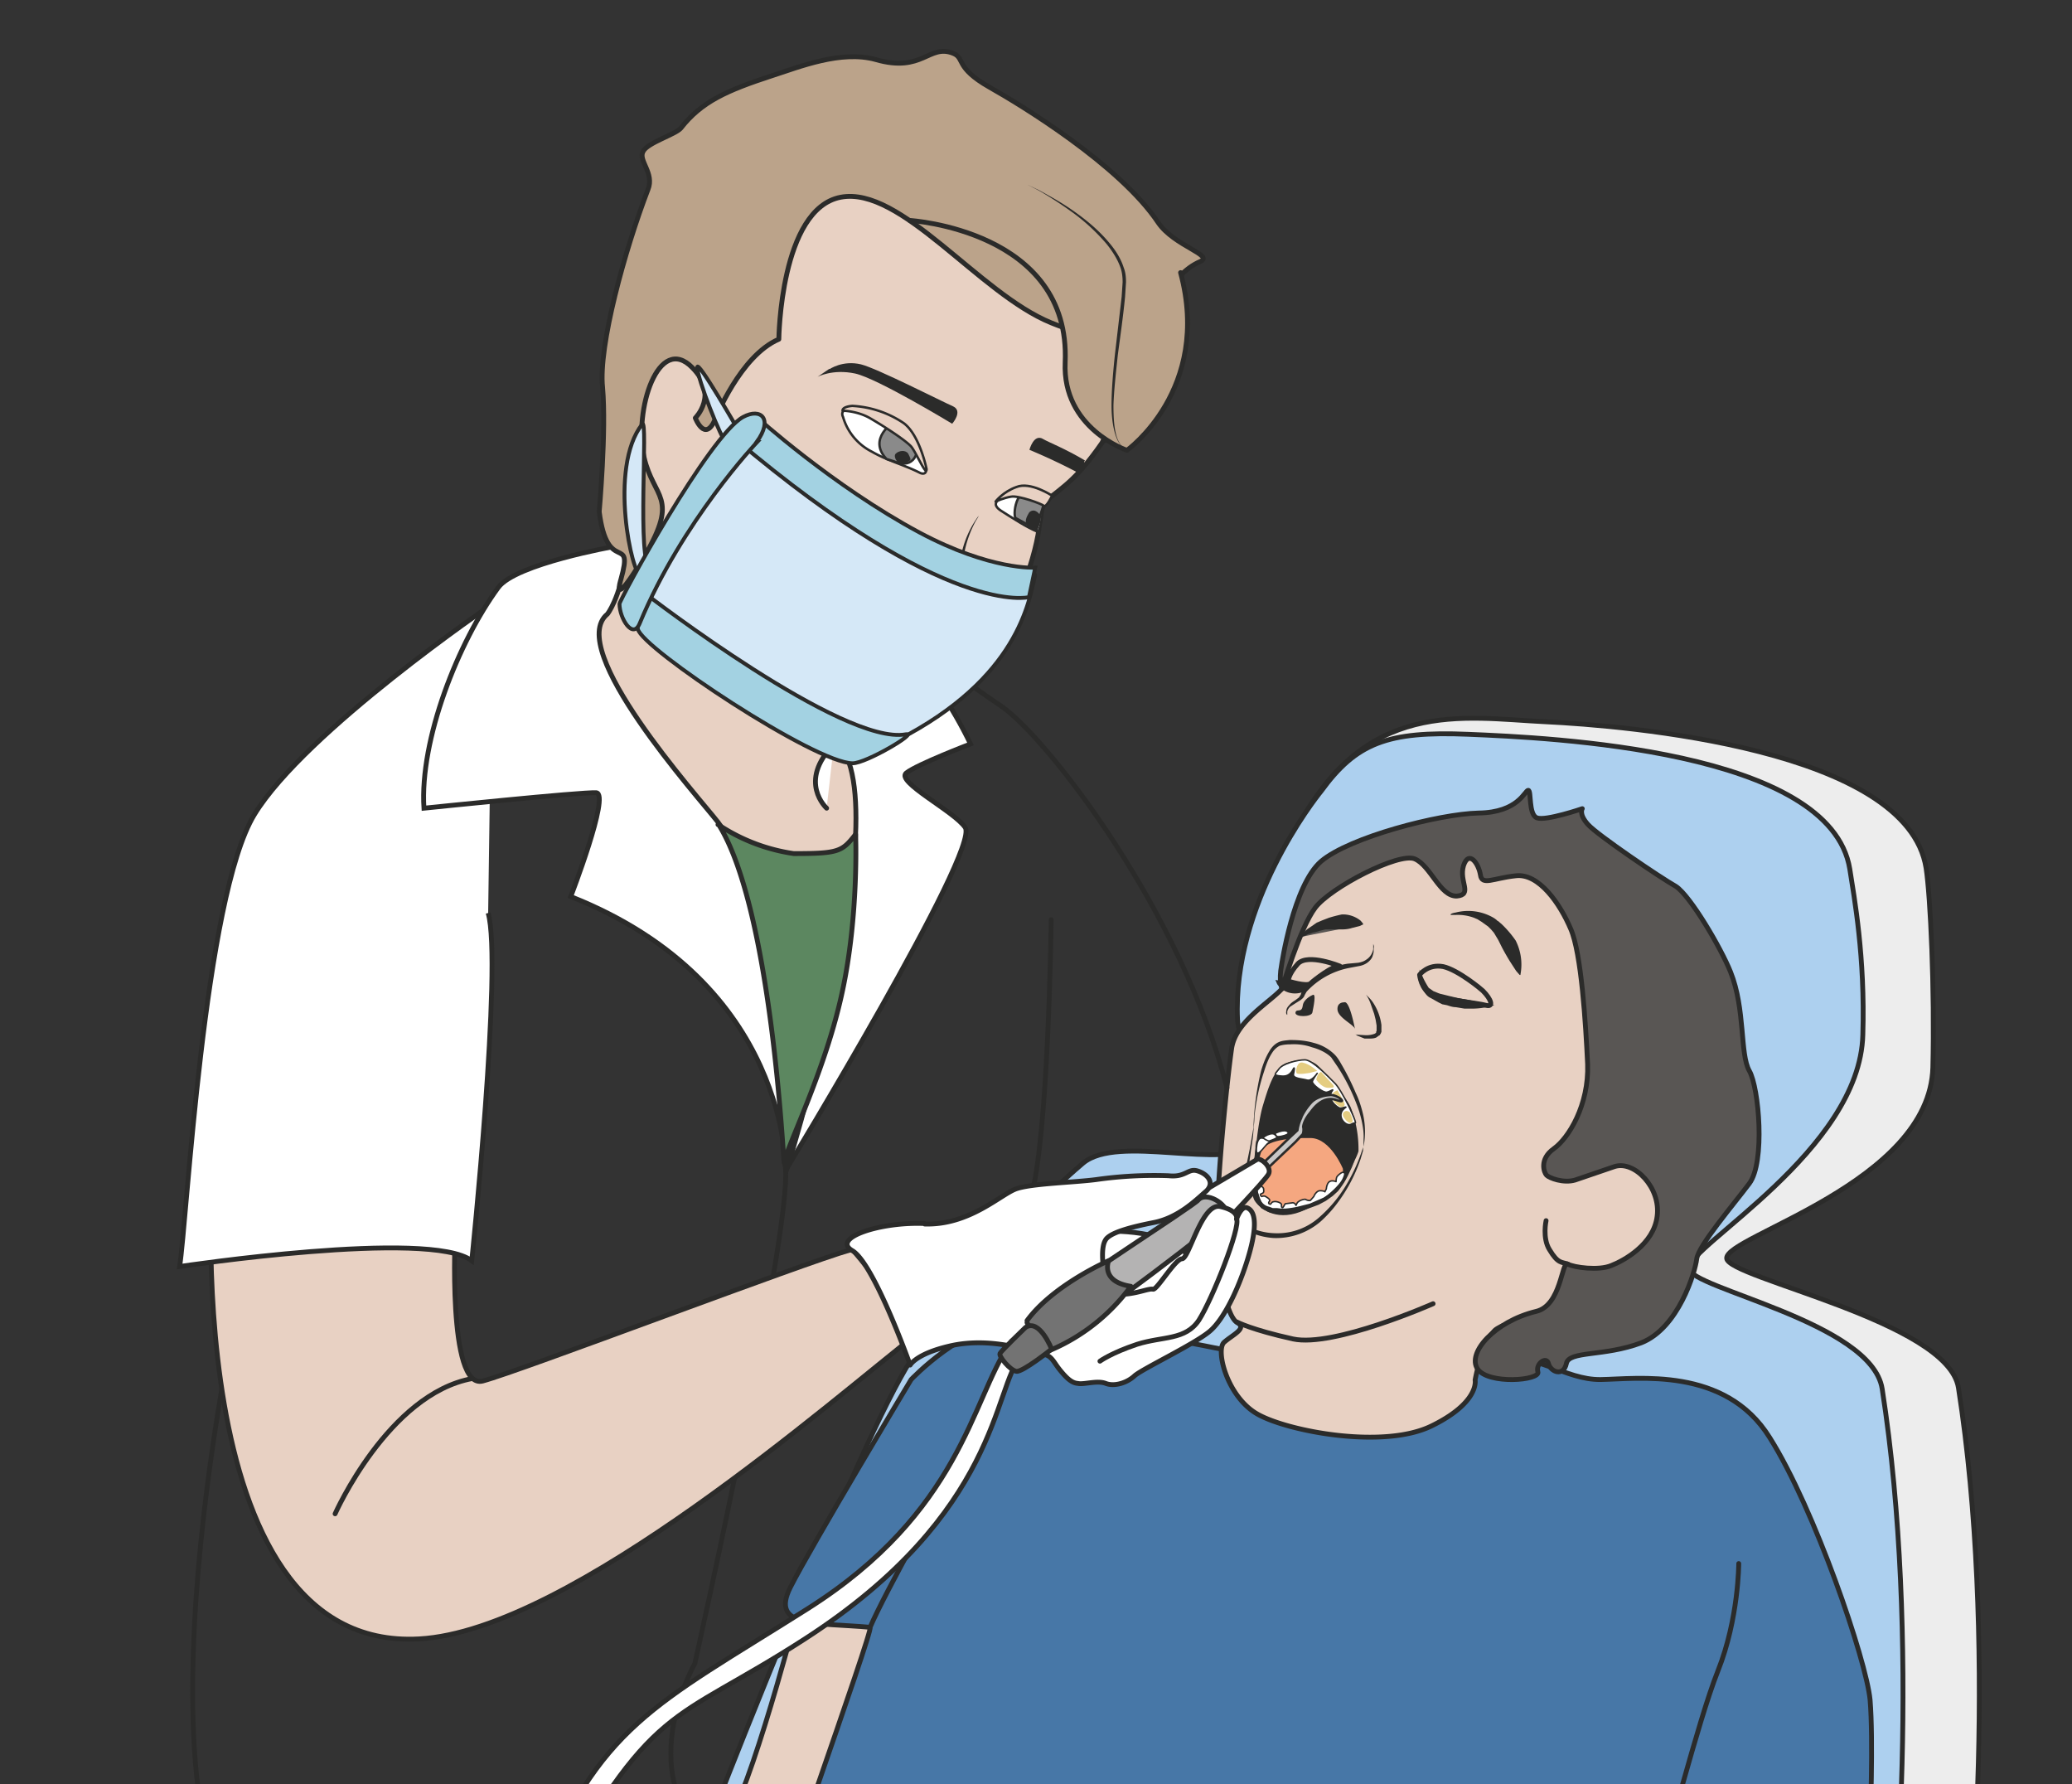<svg xmlns="http://www.w3.org/2000/svg" viewBox="0 0 536.4 461.8"><rect x="0" y="0" width="536.4" height="461.8" fill="#333333" stroke="none"/><defs><clipPath id="a"><path d="M0 369.5h429.1V0H0v369.5z"/></clipPath><clipPath id="b"><path d="M0 369.5h429.1V0H0v369.5z"/></clipPath><clipPath id="c"><path d="M0 369.5h429.1V0H0v369.5z"/></clipPath><clipPath id="d"><path d="M0 369.5h429.1V0H0v369.5z"/></clipPath><clipPath id="e"><path d="M0 369.5h429.1V0H0v369.5z"/></clipPath><clipPath id="f"><path d="M0 369.5h429.1V0H0v369.5z"/></clipPath></defs><g clip-path="url(#a)" transform="matrix(1.25 0 0 -1.25 0 461.8)"><path d="M165.5-.8s28 71.7 39 88.9c5.9 9.1 48.8 24.5 63.8 50.7 13.2 23-1.2 56-.1 58.2 14 28.2 35 23.8 51.8 23s75-5.6 78.9-30.3c.9-5.8 1.8-25.3 1.4-41.3-.7-24-43-34.9-42.7-39.5.2-4.1 45.8-13 48-26.8 8-51.2 3-113.1 0-128.6-4.4-24-50.7-5.7-50.7-5.7S160.1-14.3 165.5-.8" fill="#ededed"/><path d="M165.5-.8s28 71.7 39 88.9c5.9 9.1 48.8 24.5 63.8 50.7 13.2 23-1.2 56-.1 58.2 14 28.2 35 23.8 51.8 23s75-5.6 78.9-30.3c.9-5.8 1.8-25.3 1.4-41.3-.7-24-43-34.9-42.7-39.5.2-4.1 45.8-13 48-26.8 8-51.2 3-113.1 0-128.6-4.4-24-50.7-5.7-50.7-5.7S160.1-14.3 165.5-.8z" stroke="#2b2b2a" stroke-miterlimit="10" fill="none"/><path d="M149.7-1s28 71.7 39 88.9c4.3 6.6 17.4 25.2 35.6 40.7 7.3 6.1 29.2-1.6 36.1 3.8 4.7 3.7-3.8 19.9-4.1 25.9-1.1 24 16 45.7 17.3 47.3 7.3 10 13.7 12.5 30.5 11.8s75-3.2 79-27.9c.9-5.8 3.2-18.2 2.7-34.3-.6-24-36.3-43.8-36-48.4.1-4.1 37.8-11.1 40-24.9 8-51.2 3-113.1 0-128.6-4.4-24-50.7-5.7-50.7-5.7S144.3-14.5 149.7-1" fill="#add0ef"/><path d="M149.7-1s28 71.7 39 88.9c4.3 6.6 17.4 25.2 35.6 40.7 7.3 6.1 29.2-1.6 36.1 3.8 4.7 3.7-3.8 19.9-4.1 25.9-1.1 24 16 45.7 17.3 47.3 7.3 10 13.7 12.5 30.5 11.8s75-3.2 79-27.9c.9-5.8 3.2-18.2 2.7-34.3-.6-24-36.3-43.8-36-48.4.1-4.1 37.8-11.1 40-24.9 8-51.2 3-113.1 0-128.6-4.4-24-50.7-5.7-50.7-5.7S144.3-14.5 149.7-1z" stroke="#2b2b2a" stroke-miterlimit="10" fill="none"/><path d="M166.3 40.1s-9.5-37-15.1-47.2c-5.6-10-5.3-33.6-5.2-35.3s14.6-3.3 14.6-3.3l30.3 80-24.6 5.8z" fill="#e8d1c3"/><path stroke-linejoin="round" d="M166.3 40.1s-9.5-37-15.1-47.2c-5.6-10-5.3-33.6-5.2-35.3s14.6-3.3 14.6-3.3l30.3 80-24.6 5.8z" stroke="#2b2b2a" stroke-linecap="round" stroke-miterlimit="10" fill="none"/><path d="M384.7 2.5s-7.2-27-12.3-42S368-59.3 360.1-71s-38.1-12.3-28 12c10.3 24.4 17.3 56 17.3 56l35.3 5.4z" fill="#e8d1c3"/><path stroke-linejoin="round" d="M384.7 2.5s-7.2-27-12.3-42S368-59.3 360.1-71s-38.1-12.3-28 12c10.3 24.4 17.3 56 17.3 56l35.3 5.4z" stroke="#2b2b2a" stroke-linecap="round" stroke-miterlimit="10" fill="none"/><path d="M163.7 40.8c4.3 8.5 25 43 25 43s10.9 11.6 21.8 12 37.6-4.4 51-7.6c13.6-3.2 39.6-2.1 48-.3s14.5-4.2 22-4.1c7.5.1 25.8 2.8 35-12 9.3-14.7 20-46.1 20.8-54.3.7-8.3 0-26.1 0-26.1s-30.3-3.7-42-2.6c-.7 0-2.7-9.5-7.6-22.2-5.6-14.3-8-32.7-10.7-32.5-32.2 3.1-125.4 27.1-169 31.4-1 0 23.1 66.9 22.2 67-11 1-20.8-.2-16.5 8.3" fill="#4777a7"/><path stroke-linejoin="round" d="M163.7 40.8c4.3 8.5 25 43 25 43s10.9 11.6 21.8 12 37.6-4.4 51-7.6c13.6-3.2 39.6-2.1 48-.3s14.5-4.2 22-4.1c7.5.1 25.8 2.8 35-12 9.3-14.7 20-46.1 20.8-54.3.7-8.3 0-26.1 0-26.1s-30.3-3.7-42-2.6c-.7 0-2.7-9.5-7.6-22.2-5.6-14.3-8-32.7-10.7-32.5-32.2 3.1-125.4 27.1-169 31.4-1 0 23.1 66.9 22.2 67-11 1-20.8-.2-16.5 8.3zM196.3 62.8s-13.1-23.2-16.1-30.3" stroke="#2b2b2a" stroke-linecap="round" stroke-miterlimit="10" fill="none"/><path stroke-linejoin="round" d="M360.1 45.7s0-11.4-4.3-22.2-10.7-37.2-12-38.4" stroke="#2b2b2a" stroke-linecap="round" stroke-miterlimit="10" fill="none"/><path d="M287.7 192c-.5-.3-13.3-5.3-16.6-9.6a34.6 34.6 0 01-4.6-15.9c-.2-3-10.3-7.3-11.4-14-1-6.8-3.4-30.5-3-38.9.3-8.4 2-16.7 4.1-18 2.2-1.2-.9-2.5-2.7-4.1-1.8-1.7.7-11.4 7-14.9 6.2-3.5 26-7.3 36-2.4s9 9.5 9 9.5 1.3 7.3 4 10.2c2.8 3 27.7 6.3 33 11.5a37.3 37.3 0 017 35.7c-5.5 14.5-14.1 44.5-21.5 47.2-7.3 2.8-34.3 7.4-40.3 3.7" fill="#e8d1c3"/><path stroke-linejoin="round" d="M287.7 192c-.5-.3-13.3-5.3-16.6-9.6a34.6 34.6 0 01-4.6-15.9c-.2-3-10.3-7.3-11.4-14-1-6.8-3.4-30.5-3-38.9.3-8.4 2-16.7 4.1-18 2.2-1.2-.9-2.5-2.7-4.1-1.8-1.7.7-11.4 7-14.9 6.2-3.5 26-7.3 36-2.4s9 9.5 9 9.5 1.3 7.3 4 10.2c2.8 3 27.7 6.3 33 11.5a37.3 37.3 0 017 35.7c-5.5 14.5-14.1 44.5-21.5 47.2-7.3 2.8-34.3 7.4-40.3 3.7z" stroke="#2b2b2a" stroke-linecap="round" stroke-miterlimit="10" fill="none"/><path d="M282.2 178s-6.8 2.2-13-2.6" fill="#595654"/><path d="M282.2 178l-.6-.3-1.6-.4c-.6-.2-1.3-.3-2-.3h-3.5l-1.2-.3-1-.3c-.4 0-.7-.2-1-.3-.3 0-.6-.2-.8-.3a20.3 20.3 0 00-1.2-.5.2.2 0 00-.1.2 46 46 0 00.9 1l.7.6.9.6 1 .7 1.2.5 1.3.5a28.4 28.4 0 002.7.7 5.8 5.8 0 003.9-1.3l.5-.6v-.2h-.1" fill="#2b2b2a"/><path d="M265.4 169.5s2.4 16.6 8.2 21.6c5.9 5 24.4 9.8 32.6 10 8.3.1 9.6 4.7 10.3 4.7.7 0 0-5 1.8-5.7 1.8-.7 9.4 1.9 9.4 1.9s-.8-1.1 1.2-3.3c2-2.2 15-11 18.2-12.8 3-2 9.3-12.7 11.3-17.7 3.1-7.7 1.9-17 3.9-20.5s3.3-18.9 0-23.3c-3.3-4.4-10.5-12.8-10.9-15.6-.3-2.7-3.8-14.4-11.5-17.4-7.7-2.9-15-1.6-15.5-4.3-.6-2.8-3.3-1.7-3.7 0-.4 1.6-2.7 0-2.2-1.7.6-1.8-10.3-2.7-12.5.6-2.2 3.3 3.5 9.8 12.1 11.9 5.3 1.2 5.3 10.6 6.6 9.8 1.3-.7 6.4-1.4 9-.3 2.6 1 8.8 4.4 9.5 10.2.8 5.9-4.7 11.6-8.8 10.3l-8.2-2.8c-2.4-.7-5.3.4-5.9 1-.5.5-1.6 3.3 1.5 5.5s7.3 9.1 7 17.5c-.4 8.5-1.3 23-3.5 28-2.2 5.2-6.6 11.6-11.4 11-4.7-.5-7-2.1-7.3.2-.4 2.4-2.4 5.2-3.5 1.9-1-3.3 2-6-1.4-6.3-3.5-.1-5.4 6.3-8.7 7.7s-17.4-5.9-20.6-10.1-6.9-16.8-6.9-16.8-.7 1.7-.1 4.8" fill="#595654"/><path stroke-linejoin="round" d="M265.4 169.5s2.4 16.6 8.2 21.6c5.9 5 24.4 9.8 32.6 10 8.3.1 9.6 4.7 10.3 4.7.7 0 0-5 1.8-5.7 1.8-.7 9.4 1.9 9.4 1.9s-.8-1.1 1.2-3.3c2-2.2 15-11 18.2-12.8 3-2 9.3-12.7 11.3-17.7 3.1-7.7 1.9-17 3.9-20.5s3.3-18.9 0-23.3c-3.3-4.4-10.5-12.8-10.9-15.6-.3-2.7-3.8-14.4-11.5-17.4-7.7-2.9-15-1.6-15.5-4.3-.6-2.8-3.3-1.7-3.7 0-.4 1.6-2.7 0-2.2-1.7.6-1.8-10.3-2.7-12.5.6-2.2 3.3 3.5 9.8 12.1 11.9 5.3 1.2 5.3 10.6 6.6 9.8 1.3-.7 6.4-1.4 9-.3 2.6 1 8.8 4.4 9.5 10.2.8 5.9-4.7 11.6-8.8 10.3l-8.2-2.8c-2.4-.7-5.3.4-5.9 1-.5.5-1.6 3.3 1.5 5.5s7.3 9.1 7 17.5c-.4 8.5-1.3 23-3.5 28-2.2 5.2-6.6 11.6-11.4 11-4.7-.5-7-2.1-7.3.2-.4 2.4-2.4 5.2-3.5 1.9-1-3.3 2-6-1.4-6.3-3.5-.1-5.4 6.3-8.7 7.7s-17.4-5.9-20.6-10.1-6.9-16.8-6.9-16.8-.7 1.7-.1 4.8z" stroke="#2b2b2a" stroke-linecap="round" stroke-miterlimit="10" fill="none"/><path d="M300.5 180.2s.3.2 1 .3a10.4 10.4 0 008-1.2l.4-.3.2-.2.2-.1.8-.7a21.7 21.7 0 002.8-3.3 11 11 0 001-7c0-.1 0-.2-.2-.1l-.7.8-1.3 2a50.3 50.3 0 00-1.6 2.8l-.8 1.6-.9 1.5-.6.7-.2.2-.1.1-.3.3-1.4 1-.8.5-.7.3a9.7 9.7 0 01-3.8.6h-.9-.2l.1.2M284.4 174l.1-.3c.1-.3 0-.4 0-.8s0-.8-.2-1.3c-.1-.5-.5-1-1-1.4-.5-.4-1.2-.7-1.9-.8l-2.1-.4a16.2 16.2 0 01-8.7-4.9l-.4-.7c-.2-.6-.6-.8-.8-1l-.8-.5-1.4-.9a2 2 0 01-.6-1v-.7-.3.3c-.2.1-.3.4-.2.8 0 .4.2.8.6 1.2.3.4.7.7 1.2 1l.8.6.4.6c.1.5.3.8.6 1.1l.7.9a14.4 14.4 0 008.4 4.4l2.2.2c.6.1 1.2.3 1.6.6 1 .6 1.4 1.6 1.5 2.2v1.1M280.6 155.4s.2-.2.5-.2l1.6-.1a5 5 0 012 .3l.3.2v.2l.1.2v1.1l-.2 1.2-.3 1.2-.7 2c-.4 1.2-1 2-1 2l.5-.5a7 7 0 001-1.2 11 11 0 001.7-4.6v-1.4l-.2-.5h-.1v-.2h-.1l-.7-.5c-.5-.2-1-.2-1.3-.2h-1.1l-1.5.6-.5.4M278.4 161.9s-1.5.1-1.4-1.5c.1-1.7 3.4-3.1 3.6-4 .2-1-1 6-2.2 5.5" fill="#2b2b2a"/><path d="M271.8 163.4l-.4-.2c-.5-.3-1.5-1-1.6-2-.2-1.6-1.3-.5-1.5-1.4-.2-1 3.3-1 3.5 0 .2 1 .9 4.2 0 3.6" fill="#2b2b2a"/><path d="M307.7 161.3c-1.3.4-9 1.2-11.2 2.2-2.2 1-2.5 4.1-2.5 4.1s1.7 2.3 4.9 1.7c3.1-.7 7.9-4.7 8.2-5 1.8-1.8 2.3-3.5.6-3" fill="#e8d1c3"/><path stroke-linejoin="round" d="M307.7 161.3c-1.3.4-9 1.2-11.2 2.2-2.2 1-2.5 4.1-2.5 4.1s1.7 2.3 4.9 1.7c3.1-.7 7.9-4.7 8.2-5 1.8-1.8 2.3-3.5.6-3z" stroke="#2b2b2a" stroke-linecap="round" stroke-miterlimit="10" fill="none"/><path d="M294 168.7l.3-.7a17 17 0 011.6-3.1l1-.7c.6-.2 1.1-.5 1.7-.6l.8-.2.8-.2 1.7-.4 1.6-.3 1.6-.3 1.4-.3 2.2-.4.8-.2-.8-.2a14.9 14.9 0 00-3.7-.5h-1.7l-1.8.3c-.6 0-1.2.2-1.8.4l-1 .2-.8.4-1.6.9c-.7.3-1.1.9-1.4 1.4a7 7 0 00-.6 1.5 10.5 10.5 0 00-.3 3" fill="#2b2b2a"/><path d="M277.5 169.4s-6.6 2.7-8.7.5c-2-2.2-2-3.6-2-3.6s3.8-1.2 4.6-.5c.7.7 5 4 6.1 3.6" fill-rule="evenodd" fill="#e8d1c3"/><path stroke-linejoin="round" d="M277.5 169.4s-6.6 2.7-8.7.5c-2-2.2-2-3.6-2-3.6s3.8-1.2 4.6-.5c.7.7 5 4 6.1 3.6z" stroke="#2b2b2a" stroke-linecap="round" stroke-miterlimit="10" fill="none"/><path d="M264.1 166.5h.4l1-.3 1.1-.2.7-.2h.6a18.4 18.4 0 013.8-.1s-.2-.6-1-1.1a4 4 0 00-1.3-.7 4.6 4.6 0 00-3.4.4l-.7.5-.5.5c-.3.3-.4.6-.5.9l-.2.3" fill="#2b2b2a"/><path stroke-linejoin="round" d="M296.8 99.5s-20.6-9.1-29-7.3c-8.6 1.9-11.6 3.5-11.6 3.5" stroke="#2b2b2a" stroke-linecap="round" stroke-miterlimit="10" fill="none"/><path d="M259.6 136a55.7 55.7 0 001.6 11.8c.4 1.3.9 2.7 1.7 4 .4.7 1 1.4 1.8 1.8.8.4 1.6.4 2.4.5 1.7 0 3.3-.1 5-.6a9.4 9.4 0 004.3-2.4c.6-.6 1-1.3 1.4-2a51 51 0 003-6c.6-1.2 1-2.5 1.3-3.6a16.5 16.5 0 00.3-7.5v1.6c.1 1.4-.2 3.4-.9 5.7a40.4 40.4 0 01-4.5 9.3l-1.3 1.9c-1 1-2.5 1.7-4 2.1-1.4.5-3 .7-4.5.6-.8 0-1.6-.1-2.2-.3a4 4 0 01-1.5-1.4c-.8-1.2-1.3-2.6-1.7-3.9a42.9 42.9 0 01-2-9.4c0-1.4-.2-2.2-.2-2.2" fill="#2b2b2a"/><path d="M259.7 136.6l-.2-2.5-.4-2.7-.5-3.6a9 9 0 00-.3-1l-.4-1-.5-2c-.2-1.5-.4-3-.3-4.7 0-.8 0-1.6.3-2.3.2-.3.3-.7.6-1l.4-.2.5-.3a13 13 0 015-1.2 13 13 0 019.1 3.1 27.9 27.9 0 015.7 6.7 35.7 35.7 0 013.6 8v-.7l-.5-1.7a32.7 32.7 0 00-5-9.4c-.9-1.2-2-2.4-3.2-3.5a14.1 14.1 0 00-9.8-3.5 14 14 0 00-5.9 1.7l-.6.4-.7 1.3c-.3.9-.4 1.8-.4 2.6a22.1 22.1 0 001.2 7c0 .3.3.7.4 1l.3.9.7 3.4.5 2.8.4 2.4" fill="#2b2b2a"/><path d="M260.1 130.4s.6 6.8 1.6 10.1 2.3 7.8 4.8 8.7c2.4.8 4.8.8 6.2-.4s6-6.6 6.9-8.7a24 24 0 001.6-9c-.4-1.4-2.2-4.7-3.3-6a46 46 0 00-17.8 5.3" fill="#2b2b2a"/><path stroke-linejoin="round" d="M260.1 130.4s.6 6.8 1.6 10.1 2.3 7.8 4.8 8.7c2.4.8 4.8.8 6.2-.4s6-6.6 6.9-8.7a24 24 0 001.6-9c-.4-1.4-2.2-4.7-3.3-6a46 46 0 00-17.8 5.3z" stroke="#2b2b2a" stroke-miterlimit="10" stroke-width=".3" fill="none"/><path d="M278.6 127.6s-2.6 6.5-7 6.7c-4.3.1-9.8-.4-10.8-3-1-2.5-1.6-9-.4-10.4 1.1-1.5 4.4-4 9.7-1.5s9 5.3 8.5 8.2" fill-rule="evenodd" fill="#f5a780"/><path stroke-linejoin="round" d="M278.6 127.6s-2.6 6.5-7 6.7c-4.3.1-9.8-.4-10.8-3-1-2.5-1.6-9-.4-10.4 1.1-1.5 4.4-4 9.7-1.5s9 5.3 8.5 8.2z" stroke="#2b2b2a" stroke-linecap="round" stroke-miterlimit="10" fill="none"/><path d="M264.8 146.7c.6 0 2.1-.6 3.1 1.5.3.5.1-.7 0-1.1-.3-1 1.8-1 2.8-1.3 1-.3 2.1 1.4 2.1 1.4s-.9-1.2-1-1.7c-.1-.6 2.3-2.4 3-2.2.6.1 1.4.7 1.2.4-1.4-1.7.8-3.5 1.5-3.7.6 0 1.8.5 1 0-2-1.6.3-4 1.4-3.3.8.5 1-.2.7.8-.3 1-2.6 5.9-4 7.5-1.5 1.5-4.7 4.9-6.3 5-1.6 0-4.8-.8-5.5-2-.8-1-1-1.1 0-1.3" fill="#fff"/><path stroke-linejoin="round" d="M264.8 146.7c.6 0 2.1-.6 3.1 1.5.3.5.1-.7 0-1.1-.3-1 1.8-1 2.8-1.3 1-.3 2.1 1.4 2.1 1.4s-.9-1.2-1-1.7c-.1-.6 2.3-2.4 3-2.2.6.1 1.4.7 1.2.4-1.4-1.7.8-3.5 1.5-3.7.6 0 1.8.5 1 0-2-1.6.3-4 1.4-3.3.8.5 1-.2.7.8-.3 1-2.6 5.9-4 7.5-1.5 1.5-4.7 4.9-6.3 5-1.6 0-4.8-.8-5.5-2-.8-1-1-1.1 0-1.3z" stroke="#2b2b2a" stroke-miterlimit="10" stroke-width=".3" fill="none"/><path d="M260.3 126.4s.9 0 1-.6c.1-.7.2-1.2-.3-1.3s-.6-.5-.3-.5.9-.3 1-.7c0-.4.2-.8-.4-1s0-.6 0-.6.5.2.8 0c.7-.4 1-.7.8-1-.4-.5.1-.6.2-.6s.3.5.6.5c.6.2 1.7-.2 1.7-.6 0-.4 0-.6.2-.6s.4.6.6.8l1.5.2c.4 0 .6-.3.7-.5 0-.2.2.6.5.7.3.3 1.2.6 1.5.5.3-.2.8-.3 1-.2l.7.8c.1.3.6 1.2 1.3 1.2.7 0 1-.2 1-.2l.3.6c0 .3.2 1.3.7 1.5.5.3 1.2 0 1.3 0 0-.2 0 .7.2 1s1 1 1.3.9c.4-.1.4-.4 0-1.3-.6-1.4-3-3.5-4.3-4.3s-5.2-2.3-7.1-2.4c-2-.2-4.6.3-5.2.9a12 12 0 00-1.5 4.4c-.2 1.2-.4 2.4 0 2.4h.3" stroke="#2b2b2a" stroke-miterlimit="10" stroke-width=".3" fill="#fff"/><path d="M260.2 133.4v-6l.1-2.8.1-1.5.2-.8.2-.7c.3-1 1-1.8 2-2l.8-.3h.9l.8-.1h.9c1.2.1 2.3.3 3.4.6l1.6.4a1318.7 1318.7 0 013 1.3l1.3.8c.4.3.8.6 1 1l1 1a15.5 15.5 0 011.3 2l1 1.6.8 1.4-.6-1.5-.8-1.7a17.8 17.8 0 00-2.1-3.3l-1.1-1-1.4-1-1.5-.8-1.6-.6-1.7-.6-3.6-.6h-1.9c-.2 0-.5 0-.8.2-.4 0-.7 0-1 .2l-.8.4-.5.3-.3.4c-.5.4-.7 1-1 1.6 0 .3 0 .5-.2.8v.9l-.1 1.6v2.9l.4 4.3c0 1 .2 1.6.2 1.6" fill="#2b2b2a"/><path stroke-linejoin="round" d="M320.2 116.7s-.8-3.6.7-6c1.8-3 2.5-2.5 3.8-3" stroke="#2b2b2a" stroke-linecap="round" stroke-miterlimit="10" fill="none"/><path d="M260.3 132.4s.2 1.5 1 1.4c.8 0 2.1-.5 1.4-1-.7-.4-3-4.3-2.4-.4" fill="#fff"/><path stroke-linejoin="round" d="M260.3 132.4s.2 1.5 1 1.4c.8 0 2.1-.5 1.4-1-.7-.4-3-4.3-2.4-.4z" stroke="#2b2b2a" stroke-miterlimit="10" stroke-width=".3" fill="none"/><path stroke-linejoin="round" d="M261.6 133.8s1-.7 1.3-.6c.3.1 1.8.6 1.6.9-.2 0-.4.6-1 .6s-1.5-.4-2-.9" stroke="#2b2b2a" stroke-miterlimit="10" stroke-width=".3" fill="#fff"/><path d="M264.1 134.8s.1-.8.7-.7c.6 0 2 .4 2 .7s-.4 1-2.7 0" fill="#fff"/><path stroke-linejoin="round" d="M264.1 134.8s.1-.8.7-.7c.6 0 2 .4 2 .7s-.4 1-2.7 0z" stroke="#2b2b2a" stroke-miterlimit="10" stroke-width=".3" fill="none"/><path d="M277 143.7c-1.7-.7-1-1.6-1-1.6s-.3-.2.7-1.2 1.7-.7 1.8-.2c0 .5-1.5 3-1.5 3M279.5 139.2c-.7.4-1 .1-1 .1s-.9-.4 0-1.5c.8-1.1 1.5-1 1.6-.6.2.5-.6 2-.6 2M273.6 147.5c-.8-.3-1-1.6-1-1.6s1.1-1.7 2.5-1.7 1.2.2 1 .6l-2.5 2.7M271.3 147.3l1.5.4s-1.5 1.4-2.9 1.7c-1.3.4-1.6-1.7-1.4-2.1.1-.5 2.8 0 2.8 0" fill="#e5cd81"/></g><g clip-path="url(#b)" transform="matrix(1.25 0 0 -1.25 0 461.8)"><path d="M269.5 138a8.6 8.6 0 01-.8-2.6l-1.4-1.3-15.6-15c-.1 0 0-.4.3-.7.2-.3.6-.4.7-.2l15.6 14.8 1.5 1.6c.2.4.2 1.2.1 1.5 0 0 0 1.2 1.5 3 .6.8 2.5 3.5 5.3 2.6 2.8-1 .2 1.2-1.3 1-1.5-.1-3-.6-3.9-1.6a12 12 0 01-2-3" fill="#c8c7c7"/><path stroke-linejoin="round" d="M269.5 138a8.6 8.6 0 01-.8-2.6l-1.4-1.3-15.6-15c-.1 0 0-.4.3-.7.2-.3.6-.4.7-.2l15.6 14.8 1.5 1.6c.2.4.2 1.2.1 1.5 0 0 0 1.2 1.5 3 .6.8 2.5 3.5 5.3 2.6 2.8-1 .2 1.2-1.3 1-1.5-.1-3-.6-3.9-1.6a12 12 0 01-2-3z" stroke="#2b2b2a" stroke-miterlimit="10" stroke-width=".5" fill="none"/><path d="M253.4 116s8.5 8.9 9.3 10.3c.8 1.4-1.5 3.4-2.3 3.1l-12.2-7.2c-.2-.2.3-5.5 5.2-6.3" fill="#fff"/><path d="M253.4 116s8.5 8.9 9.3 10.3c.8 1.4-1.5 3.4-2.3 3.1l-12.2-7.2c-.2-.2.3-5.5 5.2-6.3z" stroke="#2b2b2a" stroke-miterlimit="10" fill="none"/><path d="M217.9 91.7c.1.7 27.8 28 30.3 29.3 2.6 1.3 6.8-4.6 5.7-5.8-1.1-1.3-29.8-26.6-31.5-27.8 0 0-5.6-1.9-4.5 4.3" fill="#dbdada"/><path d="M217.9 91.7c.1.7 27.8 28 30.3 29.3 2.6 1.3 6.8-4.6 5.7-5.8-1.1-1.3-29.8-26.6-31.5-27.8 0 0-5.6-1.9-4.5 4.3z" stroke="#2b2b2a" stroke-miterlimit="10" fill="none"/></g><g clip-path="url(#c)" transform="matrix(1.25 0 0 -1.25 0 461.8)"><path d="M182.1 242.8s10.8-9.8 25.3-19.6c9.6-6.6 37.5-42.8 46.7-79M162.5 128.7C165.2 120 143.9 25 143.9 25s-14-24.6 5-38.1M217.7 179s-.5-45-4.3-58" stroke="#2b2b2a" stroke-linecap="round" stroke-miterlimit="10" fill="none"/><path stroke-linejoin="round" d="M46.6 85.4s-25.5-131.1 23-117" stroke="#2b2b2a" stroke-linecap="round" stroke-miterlimit="10" fill="none"/><path stroke-linejoin="round" d="M176 110.6c-9.1-2.5-68.4-25.1-76-27.1-7.4-2-5.7 31-5.7 31s-20.1 10.4-50.2 15c0 0-8-102.2 42.7-99.4 31.4 1.7 86 49.9 103.4 63.4" stroke="#2b2b2a" stroke-linecap="round" stroke-miterlimit="10" fill="#e8d1c3"/><path stroke-linejoin="round" d="M69.4 56s11 24.8 28.4 28" stroke="#2b2b2a" stroke-linecap="round" stroke-miterlimit="10" fill="none"/><path d="M102 244.4S63.2 218 52.7 200.8s-14-84.4-15.5-93.6c0 0 51.8 7.8 60.5 1.2 0 0 6.4 61.4 3.4 72" stroke="#2b2b2a" stroke-miterlimit="10" fill="#fff"/><path d="M127.3 256.3s-20.5-3.6-24.1-8.5c-8.3-11.3-16.3-31.5-15.4-45.7 0 0 32.8 3.4 35.7 3.2 2.9-.3-5.3-21.5-5.3-21.5 45.5-18 44.5-56.8 44.5-56.7 0 0 40.3 66.3 37.2 71-2.3 3.4-14.5 9.5-12.2 11.3 2.3 1.8 13.3 6 13.3 6-15.1 31.2-39.6 37.4-39.6 37.4" stroke="#2b2b2a" stroke-miterlimit="10" fill="#fff"/><path stroke-linejoin="round" d="M170.8 217.3c18.9-5.3-9.8-97-8-90.2 6.5 25.8-8.4 64.8-14.1 72.1-4.2 5.4-31.7 35.9-22.9 43.1 0 0 2.5 3 4 12M172.7 215.3c-7.6-7.7-1.5-13.2-1.5-13.2" stroke="#2b2b2a" stroke-linecap="round" stroke-miterlimit="10" fill="#e8d1c3"/><path stroke-linejoin="round" d="M148.7 198.7l.5-.3a38 38 0 0115.2-5.7c9.3 0 10 .4 12.8 4 0 0 .7-16.8-2.8-32.8-3.5-16.2-11.3-31.5-12-35.2-.1-1-2.4 52-13.5 69.9" stroke="#2b2b2a" stroke-linecap="round" stroke-miterlimit="10" fill="#5c8760"/></g><g clip-path="url(#d)" transform="matrix(1.25 0 0 -1.25 0 461.8)"><path d="M228.4 114.5s15.6.8 18.1-6.2c2.5-7-11.8-9.2-15-8.2-3.2 1-7 11.6-3 14.4" fill="#fff"/><path d="M228.4 114.5s15.6.8 18.1-6.2c2.5-7-11.8-9.2-15-8.2-3.2 1-7 11.6-3 14.4z" stroke="#2b2b2a" stroke-miterlimit="10" fill="none"/><path d="M248.2 121c1.6 1.8 5.9-.8 5.9-2.9 0-1-30.2-23.7-31.8-24-1.6-.2-6.2 3.6-4.8 5.6 1.4 2 29.8 20.1 30.7 21.3" fill="#b4b3b3"/><path stroke-linejoin="round" d="M248.2 121c1.6 1.8 5.9-.8 5.9-2.9 0-1-30.2-23.7-31.8-24-1.6-.2-6.2 3.6-4.8 5.6 1.4 2 29.8 20.1 30.7 21.3z" stroke="#2b2b2a" stroke-linecap="round" stroke-miterlimit="10" fill="none"/><path d="M191.5 116c9.3-.3 15.8 6.2 19 7.3 3.2 1.1 11.9 1.3 16.5 1.9a85 85 0 0015 .8c3.6-.4 4 1.6 6 1 2-.6 3.7-2.4 1.8-4.2-2-1.7-5.7-5.5-10.9-6.5-5.1-1-9.3-2.2-10-3.7-.9-1.5-.5-5.2-.3-5.7.7-1.3 2-5.7 4.7-5.4 2.8.3 4.7 1.2 5.5 1 .8-.2 4.6 6.3 6 6.3 1.5 0 4.1 11.8 8 10.8 3.9-.9 3.3-2.6 3.3-2.6s1 3 2.3 2.3c1.3-.6 2.1-2.8.5-8.8-1.6-6-5.1-14.2-8.6-16.9-3.4-2.7-13.7-7.6-15.3-9-1.6-1.5-4.2-2.3-6-1.6-1.8.7-4.5-.3-5.8 0-1.3.1-2.4 1.2-3.7 2.8-1.3 1.6-1.7 3-3.4 3.2-1.6.3-10.5 3.9-19.6 1.7-6.8-1.6-8-3.9-8-3.9s-7.5 21.1-12 23.7c-4.4 2.6 5.8 6 15 5.6" fill="#fff"/><path stroke-linejoin="round" d="M191.5 116c9.3-.3 15.8 6.2 19 7.3 3.2 1.1 11.9 1.3 16.5 1.9a85 85 0 0015 .8c3.6-.4 4 1.6 6 1 2-.6 3.7-2.4 1.8-4.2-2-1.7-5.7-5.5-10.9-6.5-5.1-1-9.3-2.2-10-3.7-.9-1.5-.5-5.2-.3-5.7.7-1.3 2-5.7 4.7-5.4 2.8.3 4.7 1.2 5.5 1 .8-.2 4.6 6.3 6 6.3 1.5 0 4.1 11.8 8 10.8 3.9-.9 3.3-2.6 3.3-2.6s1 3 2.3 2.3c1.3-.6 2.1-2.8.5-8.8-1.6-6-5.1-14.2-8.6-16.9-3.4-2.7-13.7-7.6-15.3-9-1.6-1.5-4.2-2.3-6-1.6-1.8.7-4.5-.3-5.8 0-1.3.1-2.4 1.2-3.7 2.8-1.3 1.6-1.7 3-3.4 3.2-1.6.3-10.5 3.9-19.6 1.7-6.8-1.6-8-3.9-8-3.9s-7.5 21.1-12 23.7c-4.4 2.6 5.8 6 15 5.6z" stroke="#2b2b2a" stroke-miterlimit="10" fill="none"/><path d="M227.8 87.6s2.3 1.7 7.7 3.5c5.4 1.7 10 .8 12.8 5 2.8 4.4 8.7 19.3 7.8 21" stroke="#2b2b2a" stroke-linecap="round" stroke-miterlimit="10" fill="none"/><path d="M111-20.7c13.1 33 24.4 36.9 56.2 57C199 56.4 201.2 79.5 209 91c0 0 .1-.6.8-1.3.5-.6 1.6-1.2 1.6-1.2-5.7-6.3-4.3-32.3-44.7-58.4-28.2-18.2-31-12.2-54-53.9" stroke="#2b2b2a" stroke-miterlimit="10" fill="#fff"/><path stroke-linejoin="round" d="M212.7 95.6s3-6 4.9-5.7a40 40 0 0116.6 13.2c-6.4 1-4.6 5.3-4.6 5.3s-11.5-5-16.9-12.4" stroke="#2b2b2a" stroke-linecap="round" stroke-miterlimit="10" fill="#737373"/><path d="M212.4 94.6s-5-4.8-5.3-5.4c-.3-.6 2.1-3.5 3.4-3.7 1.3-.2 7.3 4.6 7.3 4.6s-2.5 6.4-5.4 4.5" fill="#737373"/><path stroke-linejoin="round" d="M212.4 94.6s-5-4.8-5.3-5.4c-.3-.6 2.1-3.5 3.4-3.7 1.3-.2 7.3 4.6 7.3 4.6s-2.5 6.4-5.4 4.5z" stroke="#2b2b2a" stroke-linecap="round" stroke-miterlimit="10" fill="none"/></g><g clip-path="url(#e)" transform="matrix(1.25 0 0 -1.25 0 461.8)"><path stroke-linejoin="round" d="M164.6 220.4s7.8-9.1 16.5-4.1l10.8 9.6c8.6 5 18.5 18.7 20.2 22.9 1.7 4.2 3 9.5 3.2 12.3.2 2.7.6 4.2 2.4 5.5 4.2 3.3 7 5.3 14.2 16.7 8.4 13.2 9.6 14.9 8.6 24.6 0 0 2.4 12.5-2 10.6 0 0-9.9 5.3-13 6-6.9 1.4-44.4 21-59.6 8.6 0 0-21.5-7.6-34.1-40 0 0-2.3-22.2 2.6-33.8 0 0 2-10.2-3.5-13.7" fill-rule="evenodd" stroke="#2b2b2a" stroke-linecap="round" stroke-miterlimit="10" fill="#e8d1c3"/><path stroke-linejoin="round" d="M128.6 249.5s-2.3-7.2 5 5c7.1 12.2 1.8 11.6-.2 20.2-2.2 9.9 3 25.8 10 18.6 5.5-5.6.6-10.4.6-10.4s2-5.2 4.1-.3c0 0 5.2 13.2 13.2 16.6 0 0 .3 27 12.8 29.4 12.5 2.4 28.6-19.9 43.6-26 15-6.1 20.6-1.7 20.6-1.7 1.6-4-9.9-22.8-9.9-22.8 7.2 2.3 7.3 31.7 20.2 37.2 2.9 1.3-5.4 3.2-8.7 8-8 12-28.6 24.5-35 28.1-7.2 4.1-5 6-7.5 7-5 2-6.3-4.1-16-1.3-7.2 2-15.8-1.5-21.4-3.3-9.5-3.1-14.7-5.4-19-10.9-1.1-1.3-6.9-3-7.8-4.8-1.1-1.9 2.4-4.5 1-7.9-4.8-12.5-10.3-32.4-9.4-41 .8-9-.7-25.7-.7-25.7 1.7-13.4 7.2-4.3 4.5-14" stroke="#2b2b2a" stroke-linecap="round" stroke-miterlimit="10" fill="#bba38a"/><path d="M202.6 262.6v-.2l-.5-.8a22.7 22.7 0 01-2.5-7.3 38 38 0 01-.5-5.3c0-1.8 0-3.6-.4-5.3-.2-.8-.4-1.6-.9-2.3-.4-.7-1-1.1-1.7-1.4l-1.9-.3a12 12 0 00-2.6.2l1.2-.1h1.4a6 6 0 011.8.5c.6.2 1.2.6 1.6 1.3.4.6.6 1.4.7 2.2.3 1.6.3 3.5.4 5.2v2.7a20.6 20.6 0 003.8 10.7l.2.2M183.8 243.9l1-.5 1-.2 1.2-.2h.7l.7-.1.6-.2.3-.2.2-.3.2-.6v-.3l-.1-.3-.2.2-.1.3c0 .2-.2.3-.2.3l-.4.2H187l-.7.1-.7.2-.6.3c-.2 0-.3.2-.5.3l-.5.7-.2.3" fill="#2b2b2a"/><path d="M189 279c1.1-1.9 2-4.6 2.7-6.7.3-.8-.4-1.2-1.3-.7-3.2 1.6-6.7 2.5-9.8 4.3a11.7 11.7 0 00-6 7.2c-.2.4-.3 1 .2 1.3l.3.2c1.1.4 3.6 0 6.3-.6 3-.6 6.3-2.5 7.6-5" fill-rule="evenodd" stroke="#2b2b2a" stroke-miterlimit="10" stroke-width=".5" fill="#fff"/><path d="M215 259.3c-2.3.9-5.5 3-7.7 4.4-3.5 2.3 2.6 3.6 4.9 4 0 0 2.5.6 4.9-1.2 0 0-1-1.1-1.2-3.4-.2-2.3-.9-3.9-.9-3.9" fill-rule="evenodd" fill="#fff"/><path d="M215 259.3c-2.3.9-5.5 3-7.7 4.4-3.5 2.3 2.6 3.6 4.9 4 0 0 2.5.6 4.9-1.2 0 0-1-1.1-1.2-3.4-.2-2.3-.9-3.9-.9-3.9z" stroke="#2b2b2a" stroke-miterlimit="10" stroke-width=".5" fill="none"/><path d="M185.2 273.9s4.2-2.1 4.9 2.8c0 0-.8 2.1-1.5 3.2-.7 1-3 2.4-3 2.4-.6-.2-6-3.7-2-7.9l1.6-.5z" fill-rule="evenodd" fill="#8a8a8a"/><path d="M185.2 273.9s4.2-2.1 4.9 2.8c0 0-.8 2.1-1.5 3.2-.7 1-3 2.4-3 2.4-.6-.2-6-3.7-2-7.9l1.6-.5z" stroke="#2b2b2a" stroke-miterlimit="10" stroke-width=".5" fill="none"/><path d="M186.9 273.1c-.5-.3-2.1 1.7-1.4 2.4.7.7 2.1.8 2.6 0 .9-1.8.5-1.1-1.2-2.4" fill-rule="evenodd" fill="#2b2b2a"/><path d="M210.3 262.2c-.3.5-.2 2.5.5 3.9.8 1.3 2.8 1.6 2.8 1.6s2.7-.7 2.8-1.4c0-.6-.3-1.5-.6-2.5-.4-1-1.1-4-1.1-4l-4.4 2.4z" fill-rule="evenodd" fill="#8a8a8a"/><path d="M210.3 262.2c-.3.5-.2 2.5.5 3.9.8 1.3 2.8 1.6 2.8 1.6s2.7-.7 2.8-1.4c0-.6-.3-1.5-.6-2.5-.4-1-1.1-4-1.1-4l-4.4 2.4z" stroke="#2b2b2a" stroke-miterlimit="10" stroke-width=".5" fill="none"/><path d="M213.2 263.4s-1-1.4-.7-2.2c.2-.9 1.1-1.2 1.1-1.2 1 0 1.2-.4 1.6.6.6 1.4.2 2.2.2 2.2s-1 1.6-2.2.6M171.8 293s2.7 1.9 6.5 1c3.3-.8 17-7.8 19.1-8.7 2.1-1-.2-3.6-.2-3.6s-15.5 9.4-20.1 10.4c-4.7 1-7.8-.7-7.8-.7l2.5 1.7zM223.6 272.3l.7.4c.4.4 0 1 .4 1.4-4.2 2.5-7.6 3.8-8.6 4.4-2 1.3-2.9-2.2-2.9-2.2s4.9-2 10-4.7c.2 0 .2.6.4.6" fill-rule="evenodd" fill="#2b2b2a"/><path d="M217.9 266.8s-4.5 3-7.4 1.8c-2.8-1-4.3-3-4.3-3s1.8.8 3.2 1c1.5.3 6.4-1.5 6.8-1.9.5-.4 1.7 2.1 1.7 2.1" fill-rule="evenodd" fill="#e8d1c3"/><path stroke-linejoin="round" d="M217.9 266.8s-4.5 3-7.4 1.8c-2.8-1-4.3-3-4.3-3s1.8.8 3.2 1c1.5.3 6.4-1.5 6.8-1.9.5-.4 1.7 2.1 1.7 2.1z" stroke="#2b2b2a" stroke-linecap="round" stroke-miterlimit="10" stroke-width=".5" fill="none"/><path d="M191.9 272.3s-1.4 7-4.7 9.5a21 21 0 01-10.7 3.6c-2.2-.2-2-1-2-1s2.9 0 5.6-1.5c2.6-1.5 7-4.3 8.5-5.8 1-1 3.3-6.5 3.3-4.8" fill-rule="evenodd" fill="#e8d1c3"/><path stroke-linejoin="round" d="M191.9 272.3s-1.4 7-4.7 9.5a21 21 0 01-10.7 3.6c-2.2-.2-2-1-2-1s2.9 0 5.6-1.5c2.6-1.5 7-4.3 8.5-5.8 1-1 3.3-6.5 3.3-4.8z" stroke="#2b2b2a" stroke-linecap="round" stroke-miterlimit="10" stroke-width=".5" fill="none"/><path stroke-linejoin="round" d="M188.4 323.8s33.4-2 32.2-29.4c-.6-13.7 12.8-18.2 12.8-18.2s17.6 12.6 11.1 36.8" stroke="#2b2b2a" stroke-linecap="round" stroke-miterlimit="10" fill="#bba38a"/><path d="M212.8 331.2l2.5-1.2c1.6-.9 3.9-2.1 6.4-3.8 2.6-1.8 5.5-4 8-7 1.2-1.4 2.4-3.2 3-5.1.4-1 .5-2 .5-3.1l-.2-3.1c-.4-4.1-1-8.2-1.5-12-.4-3.8-.8-7.3-.9-10.4 0-3 .2-5.6 1-7.3a5 5 0 011.2-1.6l.6-.4-.6.4a5 5 0 00-1.3 1.6c-.8 1.6-1.3 4.2-1.3 7.3 0 3 .3 6.7.7 10.5l1.4 12 .2 3c0 1-.1 2-.4 2.9-.6 1.8-1.7 3.5-2.9 5a41 41 0 01-7.7 7 79.4 79.4 0 01-6.2 4l-2.5 1.3" fill="#2b2b2a"/></g><g clip-path="url(#f)" transform="matrix(1.25 0 0 -1.25 0 461.8)"><path d="M214.4 250.4c-9.1-5.9-58.8 30.2-58.8 30.2s-27.5-28.8-22.4-37.5c5.9-10 27.3-21.7 35.2-26.6 8-5 9-4.6 17.5-.3 25 12.8 27.2 28.7 28.5 34.2" stroke="#2b2b2a" stroke-linecap="round" stroke-miterlimit="10" stroke-width=".8" fill="#d5e8f7"/><path d="M152.3 278.5c44-37.2 60.8-32.7 60.8-32.7l1.3 6.1s-9.2-.6-24 7.3c-17.9 9.6-33.8 24-33.8 24l-4.3-4.7z" fill="#a3d2e2"/><path d="M152.3 278.5c44-37.2 60.8-32.7 60.8-32.7l1.3 6.1s-9.2-.6-24 7.3c-17.9 9.6-33.8 24-33.8 24l-4.3-4.7z" stroke="#2b2b2a" stroke-miterlimit="10" stroke-width=".8" fill="none"/><path d="M134.1 246.2s40.5-31.2 53.5-28.8c2.6.4-8.2-6-11-6-7.8 0-43.7 23.8-44.5 27.8-1 4 2 7 2 7" fill="#a3d2e2"/><path stroke-linejoin="round" d="M134.1 246.2s40.5-31.2 53.5-28.8c2.6.4-8.2-6-11-6-7.8 0-43.7 23.8-44.5 27.8-1 4 2 7 2 7z" stroke="#2b2b2a" stroke-miterlimit="10" stroke-width=".8" fill="none"/><path d="M153 280.2s-8.6 15-8.6 13.2c0-2.3 5-15 6-15.6" stroke="#2b2b2a" stroke-linecap="round" stroke-miterlimit="10" stroke-width=".8" fill="#d5e8f7"/><path d="M134.7 251.8c-2.9.6-.4 31.5-1.7 29.8-7.1-9-2-31.8-.3-31.2" stroke="#2b2b2a" stroke-miterlimit="10" stroke-width=".8" fill="#d5e8f7"/><path d="M156.8 277.9s-15.5-16.3-24.3-37.5c-1.4-3.5-4.2 1-4.2 4 0 .8 18.5 34.8 25.6 38.7 3.7 2 6.3-.4 2.8-5.2" fill="#a3d2e2"/><path d="M156.8 277.9s-15.5-16.3-24.3-37.5c-1.4-3.5-4.2 1-4.2 4 0 .8 18.5 34.8 25.6 38.7 3.7 2 6.3-.4 2.8-5.2z" stroke="#2b2b2a" stroke-miterlimit="10" stroke-width=".8" fill="none"/></g></svg>